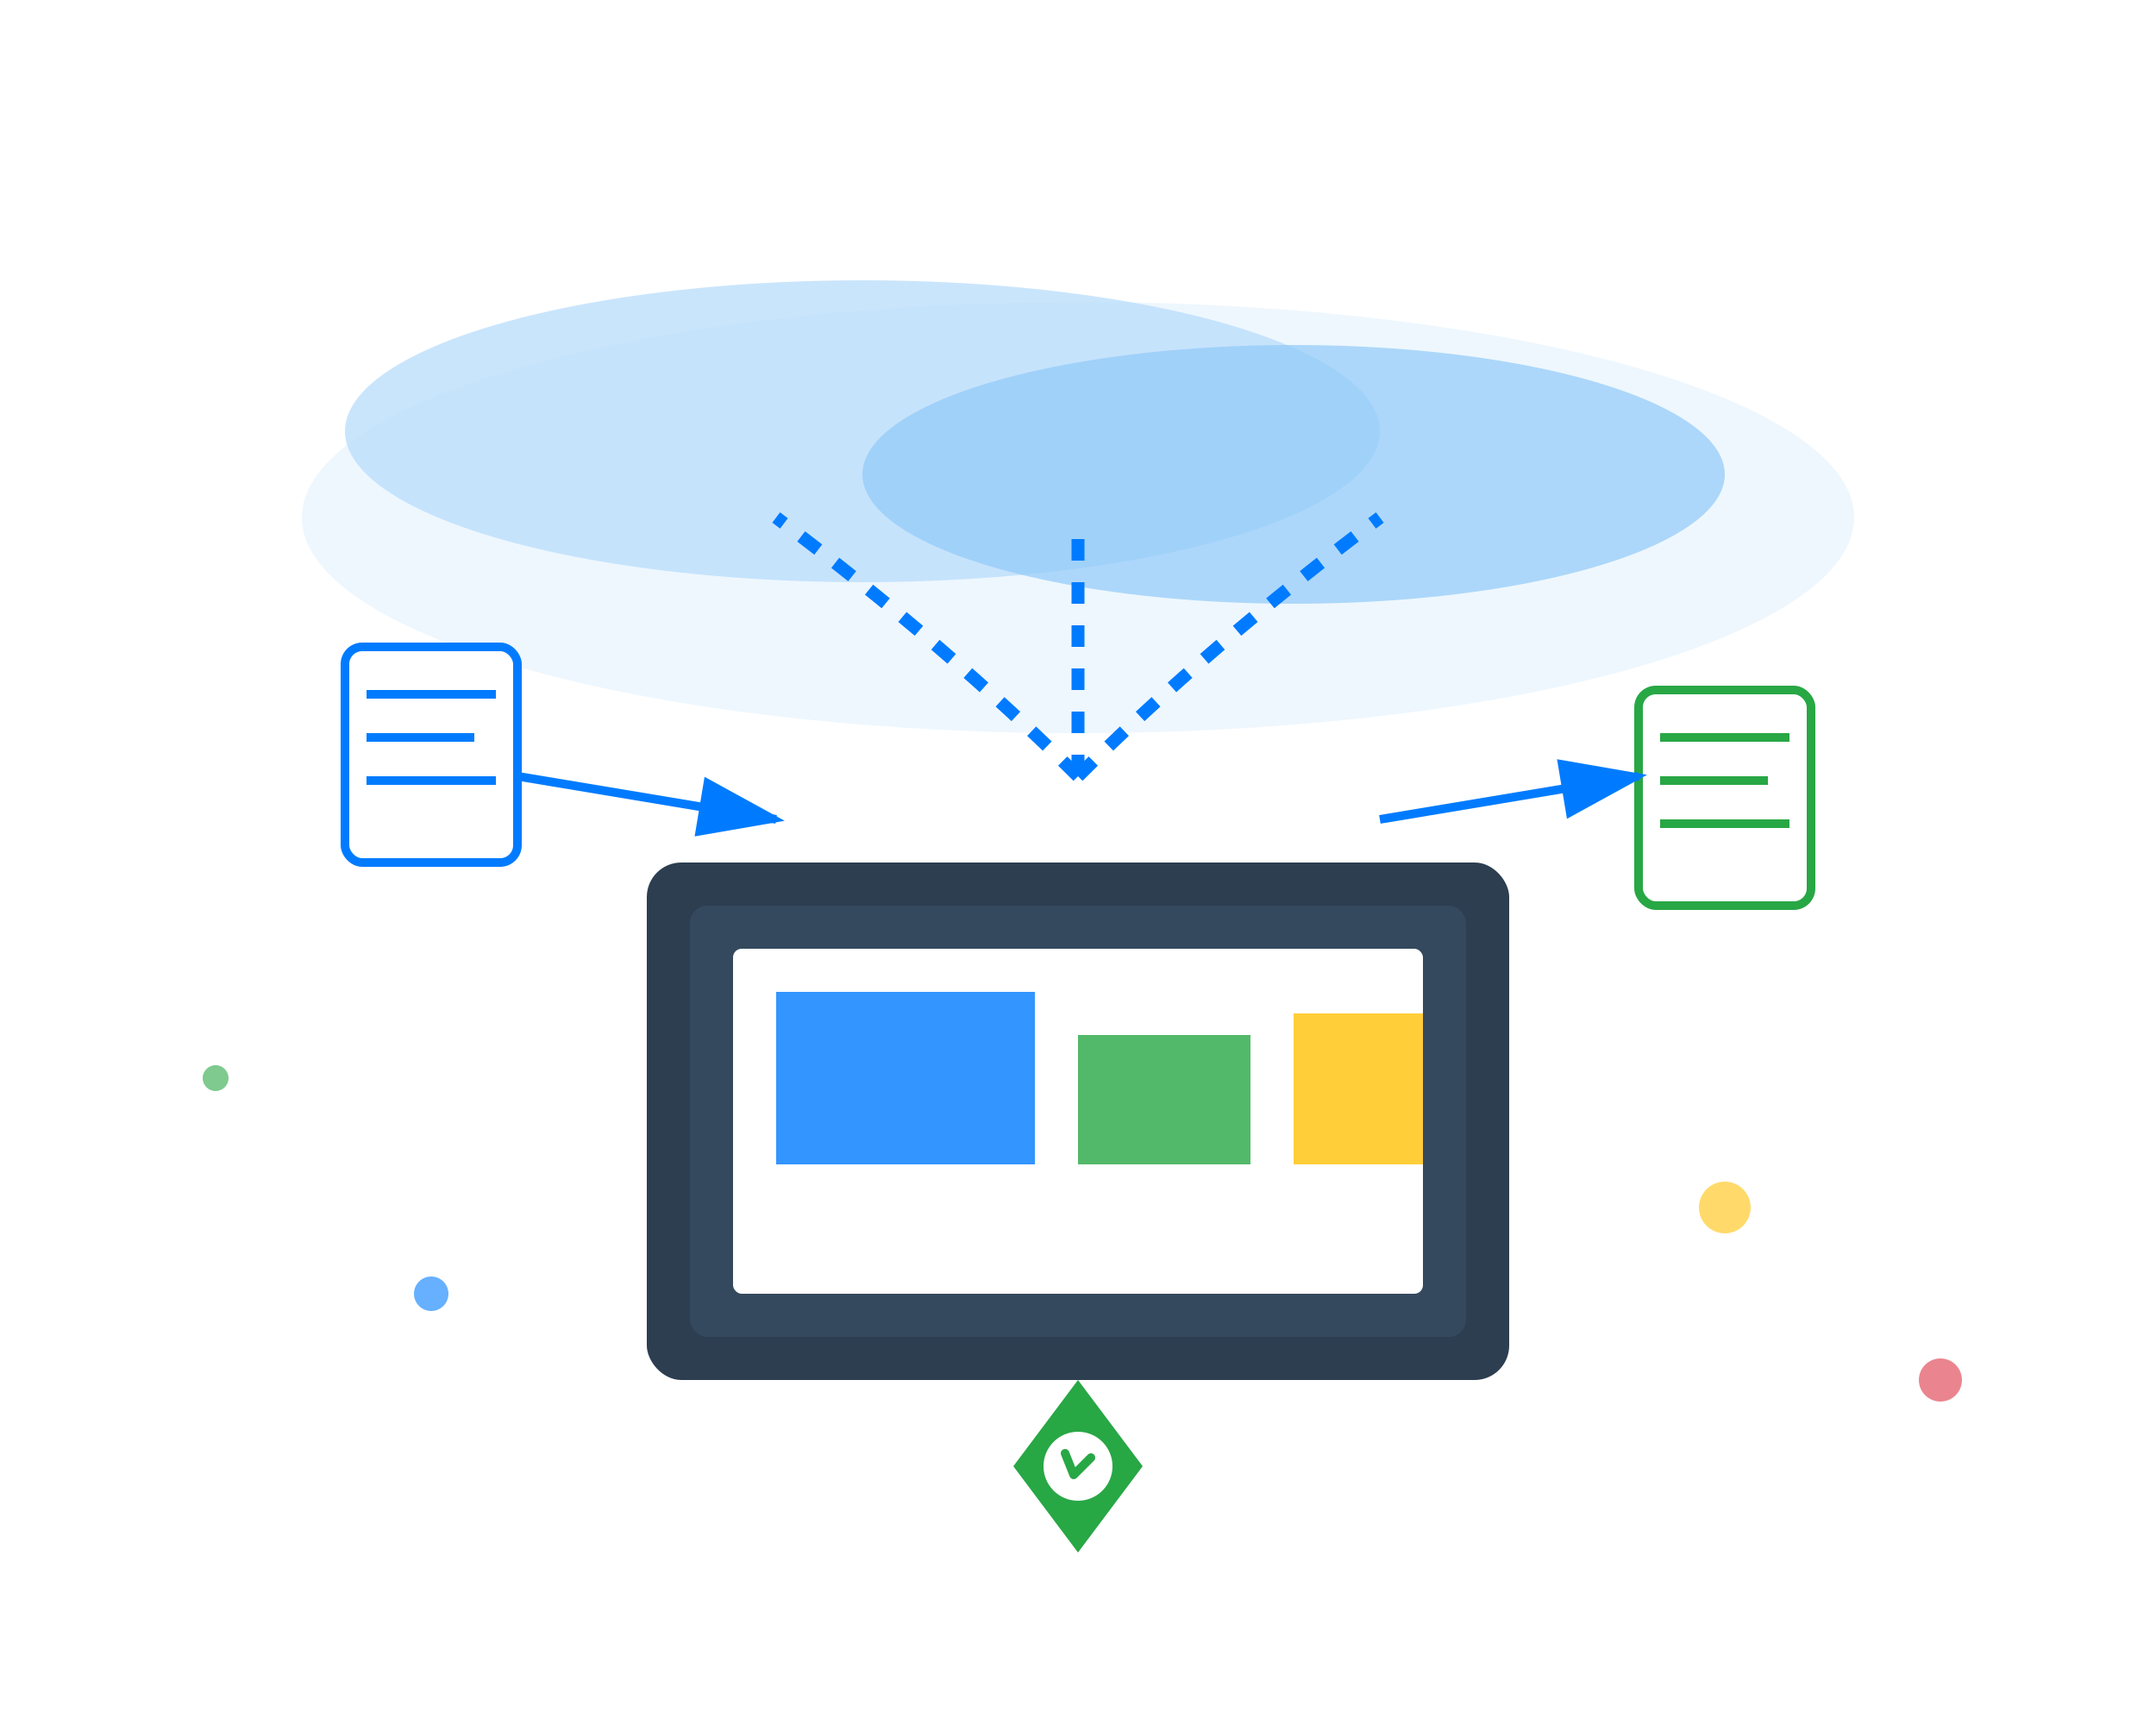 <svg width="500" height="400" viewBox="0 0 500 400" fill="none" xmlns="http://www.w3.org/2000/svg">
  <!-- Cloud background -->
  <ellipse cx="250" cy="120" rx="180" ry="50" fill="#e3f2fd" opacity="0.6"/>
  <ellipse cx="200" cy="100" rx="120" ry="35" fill="#bbdefb" opacity="0.8"/>
  <ellipse cx="300" cy="110" rx="100" ry="30" fill="#90caf9" opacity="0.7"/>
  
  <!-- Computer/Laptop -->
  <rect x="150" y="200" width="200" height="120" rx="8" fill="#2c3e50"/>
  <rect x="160" y="210" width="180" height="100" rx="4" fill="#34495e"/>
  <rect x="170" y="220" width="160" height="80" rx="2" fill="#ffffff"/>
  
  <!-- Screen content - Charts and graphs -->
  <rect x="180" y="230" width="60" height="40" fill="#007bff" opacity="0.8"/>
  <rect x="250" y="240" width="40" height="30" fill="#28a745" opacity="0.8"/>
  <rect x="300" y="235" width="30" height="35" fill="#ffc107" opacity="0.8"/>
  
  <!-- Cloud connections -->
  <path d="M250 180 Q280 150 320 120" stroke="#007bff" stroke-width="3" stroke-dasharray="5,5" fill="none"/>
  <path d="M250 180 Q220 150 180 120" stroke="#007bff" stroke-width="3" stroke-dasharray="5,5" fill="none"/>
  <path d="M250 180 Q250 150 250 120" stroke="#007bff" stroke-width="3" stroke-dasharray="5,5" fill="none"/>
  
  <!-- Documents floating -->
  <rect x="80" y="150" width="40" height="50" rx="4" fill="#ffffff" stroke="#007bff" stroke-width="2"/>
  <rect x="85" y="160" width="30" height="2" fill="#007bff"/>
  <rect x="85" y="170" width="25" height="2" fill="#007bff"/>
  <rect x="85" y="180" width="30" height="2" fill="#007bff"/>
  
  <rect x="380" y="160" width="40" height="50" rx="4" fill="#ffffff" stroke="#28a745" stroke-width="2"/>
  <rect x="385" y="170" width="30" height="2" fill="#28a745"/>
  <rect x="385" y="180" width="25" height="2" fill="#28a745"/>
  <rect x="385" y="190" width="30" height="2" fill="#28a745"/>
  
  <!-- Security shield -->
  <path d="M250 320 L235 340 L250 360 L265 340 Z" fill="#28a745"/>
  <circle cx="250" cy="340" r="8" fill="#ffffff"/>
  <path d="M247 337 L249 342 L253 338" stroke="#28a745" stroke-width="2" stroke-linecap="round" stroke-linejoin="round"/>
  
  <!-- Decorative elements -->
  <circle cx="100" cy="300" r="4" fill="#007bff" opacity="0.6"/>
  <circle cx="400" cy="280" r="6" fill="#ffc107" opacity="0.6"/>
  <circle cx="50" cy="250" r="3" fill="#28a745" opacity="0.6"/>
  <circle cx="450" cy="320" r="5" fill="#dc3545" opacity="0.6"/>
  
  <!-- Data flow arrows -->
  <path d="M120 180 L180 190" stroke="#007bff" stroke-width="2" marker-end="url(#arrowhead)"/>
  <path d="M320 190 L380 180" stroke="#007bff" stroke-width="2" marker-end="url(#arrowhead)"/>
  
  <!-- Arrow marker definition -->
  <defs>
    <marker id="arrowhead" markerWidth="10" markerHeight="7" refX="9" refY="3.5" orient="auto">
      <polygon points="0 0, 10 3.5, 0 7" fill="#007bff"/>
    </marker>
  </defs>
</svg>
